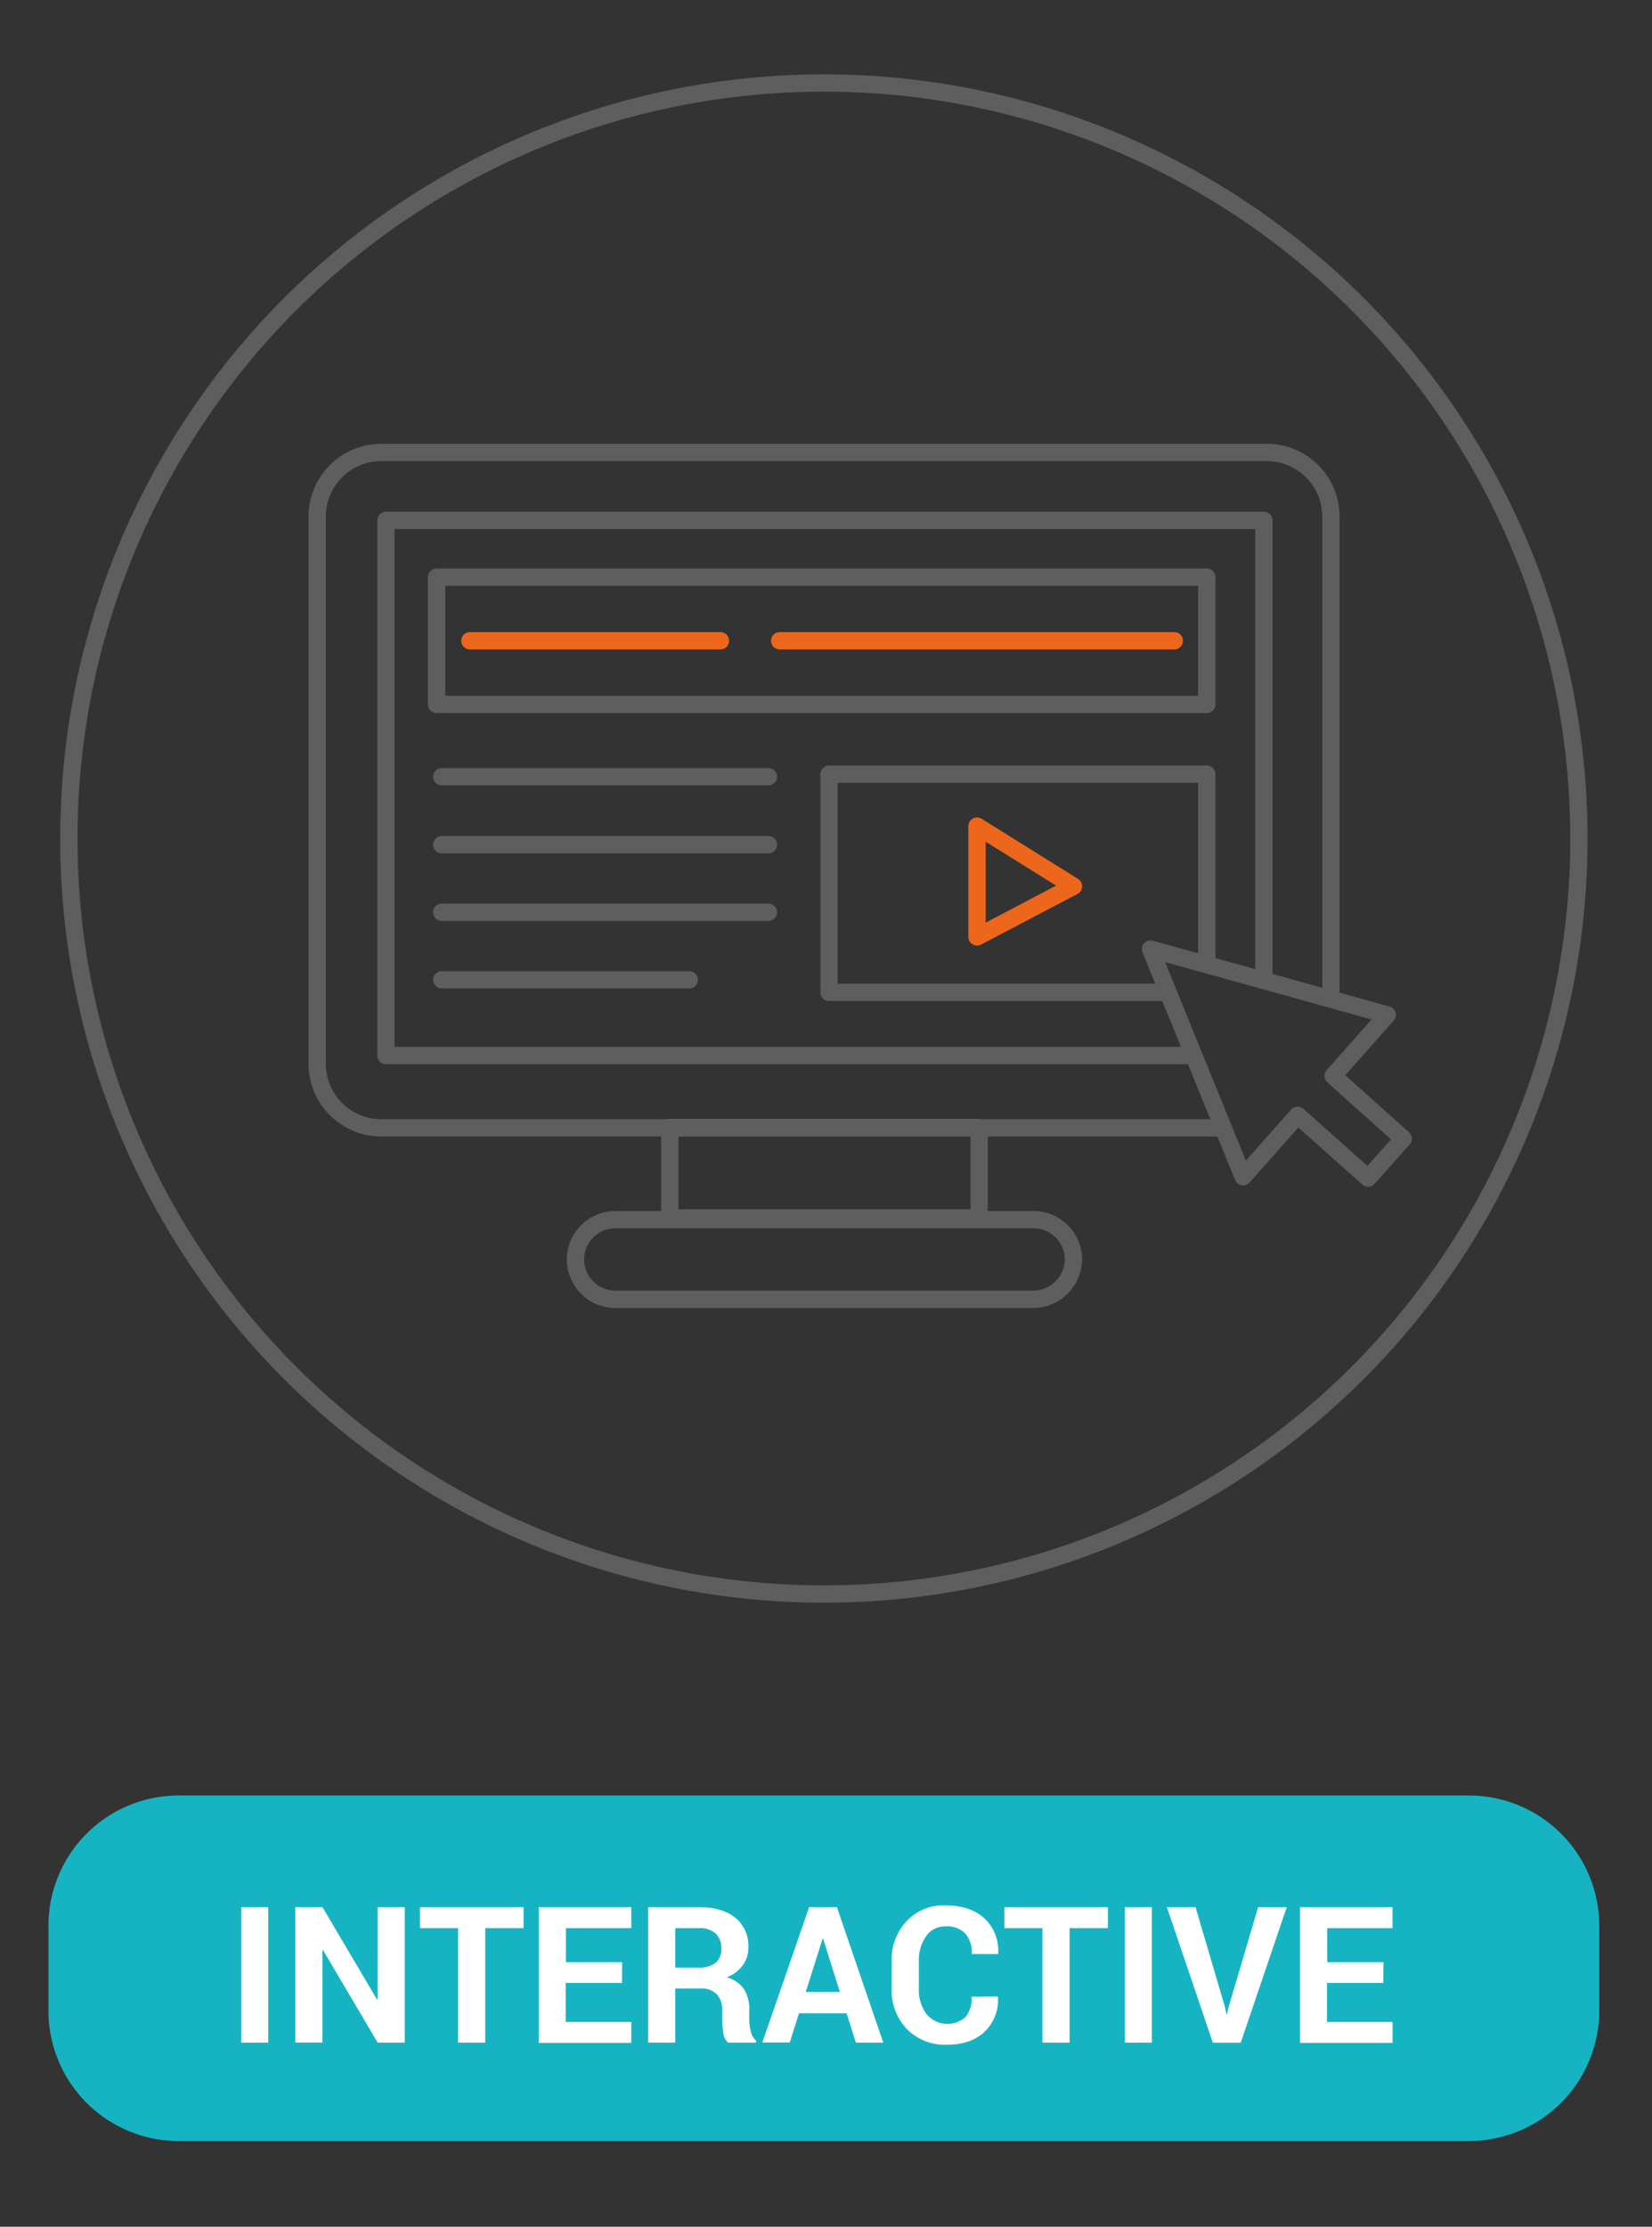 <svg id="Layer_1" data-name="Layer 1" xmlns="http://www.w3.org/2000/svg" viewBox="0 0 381.8 514.3"><rect x="0" y="0" width="381.8" height="514.3" fill="#333333" stroke="none"/><defs><style>.cls-1{fill:#16b4c3;}.cls-2,.cls-5,.cls-6,.cls-7{fill:none;}.cls-3{isolation:isolate;}.cls-4{fill:#fff;}.cls-5,.cls-6{stroke:#5e5e5e;}.cls-5{stroke-miterlimit:10;stroke-width:4px;}.cls-6,.cls-7{stroke-linecap:round;stroke-linejoin:round;stroke-width:4px;}.cls-7{stroke:#ec671b;}</style></defs><path class="cls-1" d="M339.6,494.5H41.2a30.09,30.09,0,0,1-30-30V444.7a30.09,30.09,0,0,1,30-30H339.6a30.09,30.09,0,0,1,30,30v19.8A30.09,30.09,0,0,1,339.6,494.5Z"/><rect class="cls-2" x="39.3" y="438.8" width="302.1" height="54.1"/><g class="cls-3"><path class="cls-4" d="M62,471.78H55.73V440.5H62Z"/><path class="cls-4" d="M93.54,471.78H87.29L74.66,450.41l-.13,0v21.35H68.25V440.5h6.28l12.63,21.36.13,0V440.5h6.25Z"/><path class="cls-4" d="M121,445.34h-8.85v26.44h-6.28V445.34h-8.8V440.5H121Z"/><path class="cls-4" d="M143.75,458h-13V467h15.15v4.83H124.52V440.5H145.9v4.84H130.79v7.86h13Z"/><path class="cls-4" d="M156.06,459.28v12.5h-6.27V440.5h11.79c3.57,0,6.36.82,8.37,2.44a8.26,8.26,0,0,1,3,6.8,6.86,6.86,0,0,1-1.27,4.17,8.74,8.74,0,0,1-3.72,2.81,6.79,6.79,0,0,1,4,2.73,8.66,8.66,0,0,1,1.21,4.73v2.3a11.28,11.28,0,0,0,.36,2.74,3.74,3.74,0,0,0,1.21,2.11v.45h-6.46a3.47,3.47,0,0,1-1.12-2.3,19.53,19.53,0,0,1-.26-3.05v-2.21a5,5,0,0,0-1.28-3.64,4.8,4.8,0,0,0-3.6-1.3Zm0-4.83h5.41a6,6,0,0,0,3.95-1.12,4.16,4.16,0,0,0,1.3-3.31,4.6,4.6,0,0,0-1.3-3.42,5.32,5.32,0,0,0-3.84-1.26h-5.52Z"/><path class="cls-4" d="M195.66,465h-11l-2.13,6.74h-6.34L187,440.5h6.42l10.72,31.28h-6.34Zm-9.44-4.92h7.89l-3.87-12.29h-.13Z"/><path class="cls-4" d="M230.65,461.13l0,.13a10.2,10.2,0,0,1-3.09,8c-2.11,2-5,3-8.79,3a12.22,12.22,0,0,1-9.18-3.63,12.84,12.84,0,0,1-3.52-9.34v-6.21a13.07,13.07,0,0,1,3.44-9.35,11.72,11.72,0,0,1,8.93-3.65q5.81,0,9.07,3a10.15,10.15,0,0,1,3.18,8.11l0,.13h-6.1a6.82,6.82,0,0,0-1.49-4.74,5.92,5.92,0,0,0-4.62-1.65,5.24,5.24,0,0,0-4.46,2.29,9.67,9.67,0,0,0-1.66,5.83v6.24a9.41,9.41,0,0,0,1.74,5.87,6.33,6.33,0,0,0,9.06.71,6.85,6.85,0,0,0,1.4-4.69Z"/><path class="cls-4" d="M256.05,445.34H247.2v26.44h-6.28V445.34h-8.8V440.5h23.93Z"/><path class="cls-4" d="M266.21,471.78h-6.27V440.5h6.27Z"/><path class="cls-4" d="M283.08,463.47l.38,1.7h.13l.37-1.66,6.81-23h6.61l-10.63,31.28H280.3L269.69,440.5h6.62Z"/><path class="cls-4" d="M319.69,458h-13V467h15.15v4.83H300.46V440.5h21.37v4.84h-15.1v7.86h13Z"/></g><circle class="cls-5" cx="190.41" cy="193.67" r="174.5"/><path class="cls-6" d="M281.9,260.5H88.1a14.83,14.83,0,0,1-14.8-14.8V119.3a14.83,14.83,0,0,1,14.8-14.8H292.8a14.83,14.83,0,0,1,14.8,14.8V230.5"/><path class="cls-6" d="M238.9,300.1H142.2a9.24,9.24,0,0,1-9.2-9.2h0a9.24,9.24,0,0,1,9.2-9.2h96.7a9.24,9.24,0,0,1,9.2,9.2h0A9.37,9.37,0,0,1,238.9,300.1Z"/><rect class="cls-6" x="154.8" y="260.4" width="71.5" height="20.9"/><polyline class="cls-6" points="275.8 243.8 89.2 243.8 89.2 120.2 292.1 120.2 292.1 225.9"/><polyline class="cls-6" points="269.6 229.2 191.6 229.2 191.6 178.8 278.9 178.8 278.9 222"/><line class="cls-6" x1="102.1" y1="195.1" x2="177.6" y2="195.1"/><line class="cls-6" x1="102.1" y1="179.4" x2="177.6" y2="179.4"/><line class="cls-6" x1="102.1" y1="210.7" x2="177.6" y2="210.7"/><line class="cls-6" x1="102.1" y1="226.3" x2="159.3" y2="226.3"/><polygon class="cls-7" points="225.8 190.8 248.1 204.7 225.8 216.4 225.8 190.8"/><polygon class="cls-6" points="320.6 234.4 293.3 226.8 265.9 219.2 276.6 245.5 287.3 271.8 299.9 257.6 316.2 272.1 324.3 263 308.1 248.5 320.6 234.4"/><rect class="cls-6" x="100.9" y="133.3" width="178" height="29.4"/><line class="cls-7" x1="108.6" y1="148" x2="166.5" y2="148"/><line class="cls-7" x1="180.2" y1="148" x2="271.4" y2="148"/></svg>